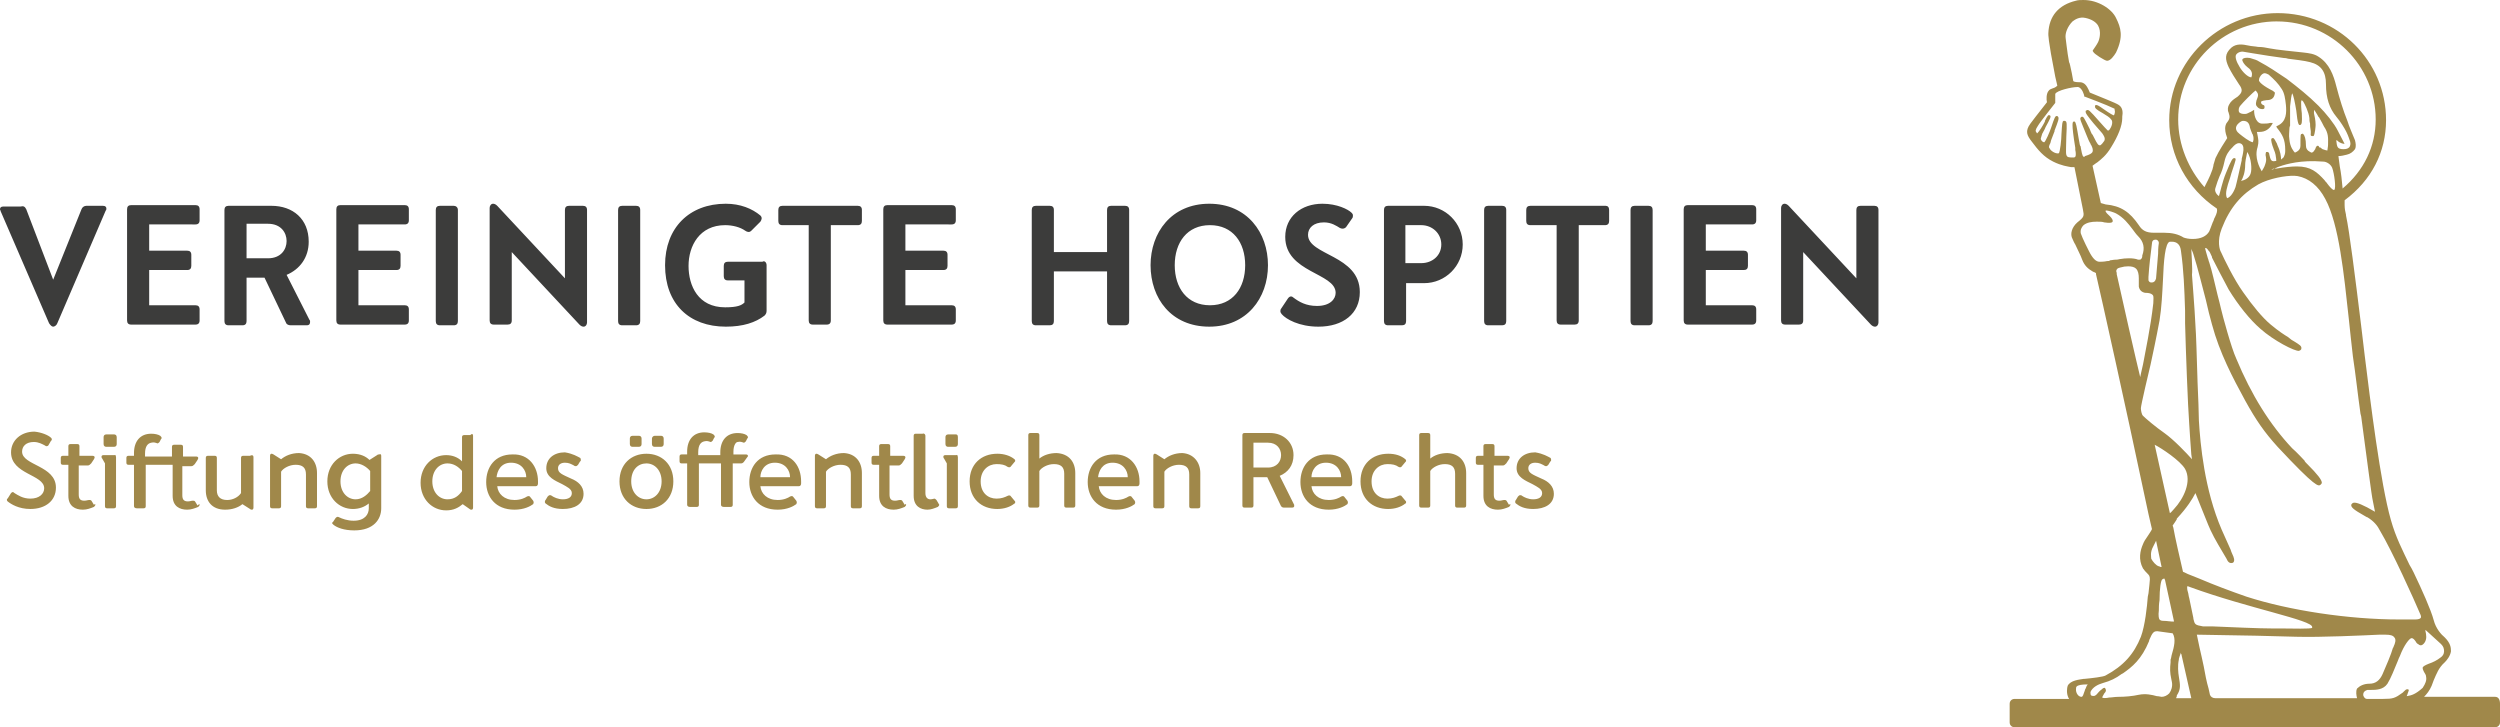 <?xml version="1.0" encoding="UTF-8" standalone="no"?>
<!-- Generator: Adobe Illustrator 23.0.4, SVG Export Plug-In . SVG Version: 6.00 Build 0)  -->
<svg xmlns:dc="http://purl.org/dc/elements/1.1/" xmlns:cc="http://creativecommons.org/ns#" xmlns:rdf="http://www.w3.org/1999/02/22-rdf-syntax-ns#" xmlns:svg="http://www.w3.org/2000/svg" xmlns="http://www.w3.org/2000/svg" xmlns:sodipodi="http://sodipodi.sourceforge.net/DTD/sodipodi-0.dtd" xmlns:inkscape="http://www.inkscape.org/namespaces/inkscape" version="1.1" id="Ebene_1" x="0px" y="0px" viewBox="0 0 362 105.301" xml:space="preserve" sodipodi:docname="Stiftung_Vereinigte_Hospitien_Logo_20190731.svg" inkscape:version="0.92.2 5c3e80d, 2017-08-06" width="362" height="105.301">
  <defs id="defs113"></defs>
  <style type="text/css" id="style2">
	.st0{fill:#A0884A;}
	.st1{fill:#3C3C3B;}
</style>
  <g id="g1027" transform="translate(-266.699,-392.199)">
    <path id="path4" d="m 568.4,392.199 c -0.4,0 -0.8,0.002 -1.1,0.102 -2.5,0.6 -3.9,2.199 -4,4.699 0,0.2 -0.1,0.701 1,6.301 l 0.299,1.299 c -0.1,0.1 -0.299,0.3 -0.699,0.4 -0.2,0.1 -0.4,0.1 -0.6,0.4 -0.3,0.4 -0.301,1.2 -0.201,1.6 -1.4,1.8 -2.2,2.8 -2.4,3.1 -0.8,1.1 -0.499,1.7 0.201,2.6 0.9,1.2 1.7,2.2 3.1,2.9 1.2,0.6 2.1,0.701 2.6,0.801 h 0.1 0.201 H 567 c 0.1,0 0.1,-3.9e-4 0.1,0.1 l 1.201,6 c 0.2,1 0.199,1.1 -0.801,1.9 -0.8,0.7 -1.099,1.7 -0.699,2.4 0.1,0.2 0.198,0.499 0.398,0.799 0.3,0.7 0.8,1.601 1,2.201 0.3,0.8 0.8,1.299 1.5,1.699 l 0.201,0.1 c 0.1,0 0.199,0.1 0.199,0.1 0.1,0 0.1,0.002 0.1,0.102 v 0.1 c 0.6,2.5 4.701,21 6.801,31 0.6,2.9 1.101,5.1 1.301,5.9 0,0.1 -0.402,0.7 -0.602,1 -0.3,0.4 -0.599,0.899 -0.699,1.199 -0.4,0.9 -0.7,2.2 0,3.5 0.2,0.3 0.4,0.499 0.6,0.699 0.3,0.3 0.4,0.4 0.4,0.9 0,0.3 -0.099,1 -0.199,2 l -0.102,0.5 c -0.1,1.4 -0.4,4.201 -1,5.801 -1,2.5 -2.5,4.2 -5.1,5.6 -0.3,0.2 -2,0.4 -3.1,0.5 h -0.1 c -0.6,0.1 -1.901,0.2 -2.301,1 -0.1,0.3 -0.2,1.099 0.1,1.699 0,0.1 0.102,0.101 0.102,0.201 h -7.9 c -0.4,0 -0.701,0.299 -0.701,0.699 v 2.701 c 0,0.4 0.301,0.699 0.701,0.699 H 628 c 0.4,0 0.699,-0.299 0.699,-0.699 v -2.701 c 0,-0.7 -0.299,-1 -0.699,-1 h -10.301 c 0.4,-0.4 0.802,-0.9 1.102,-1.6 0.1,-0.3 0.199,-0.501 0.299,-0.801 0.4,-0.9 0.7,-1.8 1.6,-2.6 0.3,-0.3 0.8,-0.9 0.9,-1.6 0,-0.6 -0.1,-1.2 -0.9,-2 -0.5,-0.4 -1.3,-1.3 -1.6,-2.5 -0.4,-1.5 -1.7,-4.4 -2.9,-6.9 -0.2,-0.4 -0.4,-0.8 -0.6,-1.1 -1,-2.1 -1.999,-4 -2.699,-6.5 -1.5,-5.2 -3.001,-17.4 -3.801,-23.9 l -0.5,-4.199 c -0.9,-7.3 -1.699,-13.7 -2.199,-16 v -0.1 c -0.1,-0.4 -0.201,-0.9 -0.201,-1.4 v -0.701 c 3.9,-2.9 6,-7 6,-11.6 0,-8.6 -6.999,-15.5 -15.699,-15.5 -8.6,0 -15.699,7 -15.699,15.5 0,5.2 2.598,9.901 6.898,12.801 0.1,0.3 10e-4,0.699 -0.299,1.299 -0.1,0.1 -0.101,0.3 -0.201,0.5 l -0.1,0.201 c -0.2,0.5 -0.4,1.099 -0.5,1.299 -0.4,0.7 -1.2,1.102 -2.4,1.102 -0.6,0 -0.999,-0.101 -1.299,-0.201 -0.8,-0.5 -1.701,-0.699 -2.801,-0.699 h -1.5 c -1.1,0 -1.699,-0.3 -2.199,-1.1 -1.3,-1.9 -2.601,-2.8 -4.801,-3 -0.4,-0.1 -0.699,-0.201 -0.699,-0.201 l -1.201,-5.4 c 0.1,-0.1 0.3,-0.199 0.4,-0.299 0.1,-0.1 0.201,-0.101 0.301,-0.201 0.5,-0.4 1.3,-0.999 2,-2.199 1,-1.6 1.6,-3.099 1.6,-4.199 v -0.201 c 0.1,-0.6 0.1,-1.299 -0.5,-1.699 -0.4,-0.3 -2.799,-1.201 -4.199,-1.801 -0.2,-0.5 -0.5,-1.2 -1,-1.4 -0.2,-0.1 -0.402,-0.1 -0.602,-0.1 -0.5,0 -0.799,-0.099 -0.799,-0.199 l -0.201,-1.1 c -0.2,-0.9 -0.298,-1.502 -0.398,-1.602 L 566.1,400 c -0.1,-0.8 -0.199,-1.401 -0.299,-2.301 -0.1,-0.7 0.3,-1.698 1,-2.398 0.4,-0.3 0.998,-0.7 1.898,-0.5 0.9,0.2 1.501,0.6 1.801,1.1 0.5,0.9 0.2,2 0,2.4 -0.2,0.4 -0.499,0.8 -0.699,1.1 -0.1,0.1 -0.1,0.199 0,0.299 0.1,0.3 1.7,1.301 2,1.301 0.5,0 0.999,-0.699 1.299,-1.199 1.1,-2.3 0.7,-3.6 0,-5 -0.6,-1.3 -2.599,-2.602 -4.699,-2.602 z m 28,3.102 c 7.9,0 14.299,6.399 14.299,14.199 0,3.9 -1.699,7.4 -4.799,10 v -0.1 c -0.1,-1.1 -0.2,-2.1 -0.4,-3.1 l -0.199,-1.5 c 0.4,0 0.799,-0.101 1.199,-0.201 0.5,-0.1 0.899,-0.399 1.199,-0.799 0.2,-0.4 0.1,-0.901 0,-1.301 -0.2,-0.5 -0.9,-2.101 -1.1,-2.801 -0.6,-1.5 -1.1,-3.1 -1.6,-5 -0.4,-1.6 -1,-3.299 -2.6,-4.299 -0.6,-0.4 -1.301,-0.5 -2.201,-0.6 -0.9,-0.1 -3.998,-0.402 -4.898,-0.602 -0.5,-0.1 -1,-0.199 -1.5,-0.199 h -0.102 c -0.5,-0.1 -0.998,-0.099 -1.398,-0.199 -0.9,-0.2 -1.8,-0.301 -2.5,0.299 -1,0.9 -0.9,1.701 -0.4,2.801 0.4,0.8 0.9,1.6 1.5,2.5 0.6,0.8 0.499,1.199 -0.201,1.799 l -0.299,0.201 c -0.3,0.2 -0.7,0.5 -0.9,0.9 -0.2,0.3 -0.3,0.799 -0.1,1.199 0.2,0.6 0.199,0.9 -0.201,1.4 -0.2,0.2 -0.299,0.6 -0.299,0.9 0,0.6 0.199,1.098 0.299,1.398 -0.3,0.5 -1.199,1.8 -1.699,2.9 -0.1,0.3 -0.201,0.7 -0.301,1 v 0.1 c -0.1,0.3 -0.099,0.501 -0.199,0.701 -0.3,0.9 -0.9,2 -1.1,2.4 -2.3,-2.6 -3.801,-6.101 -3.801,-9.801 0,-7.8 6.401,-14.199 14.301,-14.199 z m -5.113,4.377 c 0.106,-0.009 0.212,-0.004 0.312,0.021 l 1.201,0.201 c 1.1,0.2 3.8,0.599 4.6,0.699 0.1,0 0.3,-3.9e-4 0.6,0.1 0.8,0.1 2.499,0.3 3.199,0.5 1.6,0.4 2.301,1.401 2.301,3.201 0,2 0.5,3.499 1.5,4.699 0.6,0.7 1.2,1.7 1.4,2.1 l 0.1,0.201 c 0.2,0.4 0.4,0.999 0.5,1.299 0.1,0.4 3.9e-4,0.601 -0.1,0.801 -0.2,0.2 -0.4,0.301 -0.9,0.301 -0.4,0 -0.701,-0.101 -0.801,-0.301 C 605.099,413.4 605,412.8 605,412.6 V 412.5 c 0.1,0 0.201,0.099 0.301,0.199 0.1,0.1 0.698,0.401 0.898,0.301 -0.1,-0.1 -0.1,-0.2 -1,-1.9 -0.5,-1 -1.699,-2.5 -2.799,-3.6 -1.4,-1.4 -2.9,-2.6 -4.6,-3.9 -1.5,-1 -2.5,-1.7 -4,-2.5 -0.3,-0.2 -0.601,-0.3 -1.301,-0.5 -0.6,-0.1 -1,0.001 -1.1,0.201 -0.1,0.2 0.299,0.8 0.699,1.1 0.4,0.3 0.9,0.7 0.6,1.5 -0.5,0 -1.299,-0.8 -1.699,-1.5 -0.5,-0.8 -0.7,-1.501 -0.5,-1.801 0.15,-0.225 0.468,-0.394 0.787,-0.422 z m 3.312,3.123 c 0.2,0 0.4,0.099 0.6,0.199 0.8,0.7 1.4,1.3 1.9,2.1 0.4,0.6 0.5,1.401 0.6,2.301 0.1,1.1 0.101,2.4 -1.199,3 l -0.199,0.1 0.1,0.199 c 0.8,1 1.199,1.701 1.199,3.201 V 414 c 0,0.2 7.8e-4,0.5 -0.199,0.9 0,0.1 -0.2,0.2 -0.4,0.4 0,-0.4 -0.1,-1.2 -0.5,-2 0,-0.1 -0.1,-0.201 -0.1,-0.301 -0.3,-0.6 -0.4,-0.701 -0.5,-0.801 h -0.1 -0.102 l -0.1,0.102 c -0.1,0.2 0.101,0.898 0.301,1.398 0,0.1 0.199,0.4 0.299,0.9 0.1,0.5 0.102,0.8 0.102,0.9 -0.1,0 -0.402,0.1 -0.602,0 -0.3,-0.2 -0.298,-0.6 -0.398,-0.9 0,-0.2 -0.101,-0.4 -0.301,-0.4 -0.1,0 -0.199,0.002 -0.199,0.102 0,0 -0.1,0.3 0,0.6 0.1,0.5 -0.002,0.8 -0.102,1.1 -0.1,0.4 -0.4,0.8 -0.5,1 -0.3,-0.5 -1.1,-2 -0.6,-3.5 0.2,-0.8 0.1,-1.099 0,-1.699 l -0.1,-0.5 h 0.4 c 0.8,0 1.399,-0.402 1.799,-1.102 L 595.801,410 H 595.5 595.4 c -0.3,0.1 -0.701,0.1 -1.201,0.1 -1,-0.1 -1.1,-1.599 -1.1,-1.699 v -0.301 l -0.5,0.301 c -0.3,0.1 -0.499,0.299 -0.799,0.299 -0.3,0 -0.7,0.001 -0.9,-0.299 -0.1,-0.3 -7.8e-4,-0.7 0.199,-0.9 0.4,-0.5 1.801,-1.899 2.201,-2.199 0.2,0.2 0.499,0.5 0.299,1 -0.3,0.7 -0.3,1.099 -0.1,1.299 0.2,0.3 0.501,0.4 0.801,0.4 0.2,0 0.299,-0.099 0.299,-0.199 v -0.201 c 0,-0.1 -0.099,-0.199 -0.199,-0.199 -0.2,-0.1 -0.301,-0.2 -0.301,-0.4 0,-0.1 7.8e-4,-0.201 0.801,-0.301 0.6,0 1.099,-0.2 1.199,-1 v -0.1 L 596,405.5 c 0,0 -0.1,3.9e-4 -0.1,-0.1 -1.6,-0.8 -2,-1.3 -2.1,-1.5 0,-0.1 -3.9e-4,-0.3 0.1,-0.5 0.2,-0.4 0.499,-0.6 0.699,-0.6 z m -27.1,2 h 0.1 c 0.6,0.1 0.9,1.199 0.9,1.299 v 0.1 h 0.1 c 0,0 3.201,1.201 4.201,1.701 0.1,0 0.1,0.099 0.1,0.199 0.1,0.3 3.9e-4,0.601 -0.1,0.801 -0.1,0 -0.5,-0.2 -1.5,-0.9 -0.7,-0.5 -0.902,-0.6 -1.102,-0.6 h -0.1 V 407.5 c -0.2,0.3 0.2,0.6 1.1,1.1 0.5,0.3 1.001,0.6 1.201,0.9 0.3,0.3 0.099,1 -0.201,1.4 -0.1,0.2 -0.199,0.199 -0.299,0.199 -0.1,-0.1 -0.701,-0.699 -1.201,-1.299 -1.5,-1.7 -1.598,-1.802 -1.898,-1.602 -0.1,0 -0.102,0.101 -0.102,0.201 0,0.2 0.202,0.5 1.102,1.6 0.4,0.5 0.899,1 1.299,1.5 0.2,0.3 0.501,0.7 0.301,1.1 -0.5,0.7 -0.601,0.7 -0.801,0.6 -0.2,-0.1 -0.5,-0.7 -0.9,-1.5 l -0.1,-0.1 c -0.1,-0.2 -0.199,-0.399 -0.299,-0.699 -0.8,-1.6 -0.902,-1.801 -1.102,-1.801 -0.1,0 -0.099,-3.9e-4 -0.199,0.1 -0.2,0.2 7.8e-4,0.5 0.801,2.5 0.2,0.5 0.4,1.001 0.6,1.301 0,0.1 0.1,0.199 0.1,0.199 0.2,0.4 0.299,0.7 0.199,1 -0.1,0.2 -0.4,0.402 -1.1,0.602 0,0.1 -0.099,0.1 -0.199,0.1 -0.2,-0.1 -0.3,-0.801 -0.4,-1.301 0,-0.1 3.9e-4,-0.199 -0.1,-0.299 -0.1,-0.3 -0.101,-0.6 -0.201,-1 -0.3,-1.8 -0.4,-2.4 -0.6,-2.5 H 567 c -0.2,0 -0.401,0.099 0.199,3.799 v 0.201 0.1 c 0.1,0.4 0.1,0.9 0,1 0,0 -0.099,0.1 -0.199,0.1 h -0.199 c -0.5,0 -0.8,-3.9e-4 -0.9,-0.4 -0.1,-0.3 0,-1.5 0,-2.6 0.1,-2 0.099,-2.201 -0.201,-2.301 h -0.1 -0.1 c -0.2,0.1 -0.201,0.4 -0.301,1.9 0,0.7 -0.198,2.701 -0.398,2.801 -0.5,0.1 -1.201,-0.401 -1.301,-0.701 -0.2,-0.2 -0.1,-0.399 0.1,-0.799 0,-0.1 0.1,-0.3 0.1,-0.4 0.1,-0.3 0.3,-0.801 0.5,-1.301 v -0.1 c 0.5,-1.3 0.7,-1.8 0.5,-2 L 564.6,409 H 564.5 c -0.2,0 -0.301,0.199 -0.801,1.699 -0.2,0.6 -0.8,2.002 -1,2.102 -0.1,0 -0.4,-0.1 -0.5,-0.5 0,-0.1 0.101,-0.301 0.201,-0.701 0,-0.1 0.1,-0.099 0.1,-0.199 0.1,-0.2 0.3,-0.501 0.4,-0.801 0.6,-1.1 0.9,-1.599 0.6,-1.699 -0.2,-0.1 -0.299,-0.001 -0.699,0.799 v 0.102 c -0.3,0.6 -0.802,1.399 -1.102,1.699 0,0 -0.1,3.9e-4 -0.1,-0.1 -0.2,-0.2 -0.199,-0.4 0.201,-1 0.2,-0.4 2.5,-3.301 2.5,-3.301 V 407 v -0.1 -1.1 c 0.2,-0.5 2.399,-1 3.199,-1 z m 31.1,0.898 c 0.2,0.3 0.4,1.3 0.6,2.5 0.2,2.1 0.4,2.102 0.5,2.102 h 0.102 l 0.1,-0.102 c 0.2,-0.2 0.1,-1.3 0.1,-1.6 -0.1,-0.7 -0.1,-1.3 -0.1,-1.6 0,-0.2 0.1,-0.301 0.1,-0.301 l 0.199,0.201 c 0.2,0.3 0.8,1.5 0.9,2.4 0,0.2 -3.9e-4,0.499 0.1,0.799 v 0.201 c 0,0.4 0.102,0.698 0.102,0.898 V 411.5 c 0,0.1 -0.101,0.4 0.199,0.4 h 0.199 c 0.2,-0.2 0.301,-1.4 0.301,-1.6 0,-0.1 7.8e-4,-0.7 -0.199,-1.5 -0.1,-0.3 0,-0.601 0,-0.701 0.1,0.2 0.4,0.6 0.6,1 l 0.1,0.1 c 0.3,0.5 0.599,1.101 0.699,1.301 0.7,1 0.602,1.8 0.602,2.4 v 0.199 c 0,0.4 -0.102,0.7 -0.102,0.9 -0.1,0 -0.399,-0.099 -0.699,-0.199 -0.1,-0.1 -0.3,-0.201 -0.4,-0.301 l -0.1,0.1 V 413.5 c 0,-0.1 -0.099,-0.199 -0.199,-0.199 -0.2,0 -0.201,0.199 -0.301,0.299 0,0.1 -0.099,0.3 -0.199,0.4 -0.1,0.2 -0.3,0.301 -0.4,0.301 -0.2,-0.1 -0.801,-0.3 -0.801,-1 0,-1 -0.2,-1.501 -0.4,-1.701 -0.1,-0.1 -0.199,0 -0.199,0 -0.2,0 -0.199,0.101 -0.199,1.701 0,0.7 -0.601,0.9 -0.801,1 -0.2,-0.2 -0.701,-0.8 -0.801,-1.9 -0.1,-0.7 0,-1 0,-1.5 0,-0.1 0.002,-0.3 0.102,-0.5 V 409 407.6 c 0.1,-1 0.199,-1.6 0.299,-1.9 z m -7.1,4 c 0.6,0 0.9,0.3 1,1 0.1,0.3 0.201,0.601 0.301,0.801 0,0.1 0.1,0.099 0.1,0.199 0.2,0.5 0.1,0.902 0,1.102 -0.5,-0.1 -1.4,-0.801 -1.9,-1.201 -0.4,-0.3 -0.801,-0.8 -0.301,-1.4 0.2,-0.2 0.501,-0.5 0.801,-0.5 z m -0.602,3.227 c 0.102,0 0.201,0.024 0.301,0.074 0.4,0.2 0.401,0.801 0.301,1.301 0,0.1 -0.099,0.498 -0.199,0.898 v 0.201 c -0.3,1.3 -0.7,3.2 -0.9,3.9 -0.4,1.1 -0.901,1.5 -1.201,1.6 -0.1,-0.1 -0.3,-0.6 0,-1.6 0.1,-0.5 0.402,-1.2 0.602,-2 L 589.9,417 c 0.6,-1.8 0.6,-1.8 0.4,-1.9 h -0.102 c -0.2,0 -0.399,0.201 -1.199,2.201 -0.5,1.2 -0.8,2.699 -1,3.299 -0.3,-0.2 -0.7,-0.699 -0.5,-1.199 0.2,-0.7 0.4,-1.201 0.6,-1.701 0.3,-0.6 0.501,-1.2 0.701,-2.1 0.2,-1 0.7,-1.6 1,-1.9 l 0.1,-0.1 c 0.375,-0.45 0.693,-0.674 0.998,-0.674 z m 1.201,1.273 c 0.6,0.9 0.7,2.502 0.5,3.102 -0.2,0.7 -0.9,1 -1.4,1.1 0.3,-0.4 0.602,-1.301 0.602,-2.301 0,-0.4 0.099,-1 0.299,-1.9 z m 9.744,1.336 c 0.399,0.006 0.818,0.027 1.256,0.064 0.5,0 1.101,0.4 1.301,0.9 0.3,0.8 0.599,2.999 0.299,3.199 -0.2,0.1 -0.7,-0.498 -1,-0.898 -0.1,-0.2 -0.298,-0.3 -0.398,-0.5 -1.1,-1.2 -2,-2 -4,-2 h -0.102 c -0.6,0 -1.699,0.099 -2.799,0.299 H 596 l -0.1,0.1 c -0.1,0 -0.201,0.102 -0.301,0.102 0.1,-0.1 0.3,-0.201 0.4,-0.201 0.1,0 0.201,-0.1 0.301,-0.1 l 0.199,-0.1 c 0.7,-0.263 2.548,-0.909 5.344,-0.865 z m -2.902,2.117 c 0.179,0.006 0.334,0.022 0.459,0.047 1.6,0.3 3,1.401 4,3.301 2,3.7 2.7,10.901 3.4,17.301 0.2,1.9 0.4,3.8 0.6,5.5 0.4,2.6 0.7,5.499 1.1,8.299 l 0.1,0.4 c 0.8,5.9 1.501,11.501 1.701,12.301 l 0.299,1.5 c -1.7,-1 -2.7,-1.401 -3.1,-1.301 -0.1,0 -0.201,0.099 -0.301,0.199 -0.2,0.4 0.3,0.801 1.9,1.701 0.2,0.1 0.3,0.199 0.4,0.199 1,0.6 1.501,1.3 1.801,1.9 1.8,3 4.999,10.1 5.799,12 0.2,0.4 0.2,0.599 0.1,0.699 -0.1,0.1 -0.299,0.201 -0.799,0.201 h -2.301 c -7.3,0 -15.9,-1.301 -22.1,-3.301 -2.3,-0.8 -4.701,-1.7 -6.801,-2.6 l -1.5,-0.6 c -0.3,-0.1 -0.598,-0.3 -0.898,-0.4 -0.4,-1.7 -1.2,-5.2 -1.4,-6.4 l -0.1,-0.299 c 0.3,-0.4 0.4,-0.6 0.6,-0.9 v -0.1 c 1.5,-1.6 2.299,-2.901 2.699,-3.701 0.9,2.2 1.901,4.8 2.201,5.4 0.6,1.3 1.599,2.9 2.299,4.1 l 0.1,0.201 c 0.2,0.4 0.501,0.498 0.801,0.398 0.2,-0.1 0.3,-0.398 0.1,-0.898 -0.1,-0.3 -0.3,-0.6 -0.4,-1 -0.3,-0.6 -0.599,-1.4 -1.299,-2.9 -2.5,-5.8 -3.101,-12.401 -3.301,-15.801 0,-1 -0.099,-3.399 -0.199,-5.699 v -0.1 c -0.1,-3.2 -0.201,-6.8 -0.301,-8 -0.1,-2.3 -0.5,-7.201 -0.5,-7.301 0.1,-0.8 -0.1,-3.501 -0.1,-3.801 0,0.1 0.099,0.3 0.199,0.5 L 584.301,429 c 0.7,2.2 1.199,4.4 1.799,6.6 0.3,1.4 0.6,2.5 0.9,3.6 1.1,4.1 3.001,7.7 4.801,11 1.6,2.9 2.799,4.601 4.699,6.701 5.6,6 5.899,5.7 6.199,5.5 0.1,-0.1 0.201,-0.201 0.201,-0.301 0,-0.4 -0.6,-1.199 -2.1,-2.699 l -0.102,-0.1 c -0.1,-0.1 -0.299,-0.3 -0.299,-0.4 0,0 -1.201,-1.301 -1.801,-1.801 -3.2,-3.4 -5.9,-7.7 -8.1,-13 -0.7,-1.5 -1.999,-6.299 -2.199,-7.199 -0.1,-0.5 -0.3,-1.2 -0.5,-2 -0.4,-1.6 -0.801,-3.501 -1.201,-4.701 -0.1,-0.2 -0.099,-0.4 -0.199,-0.6 -0.1,-0.4 -0.4,-1.3 -0.4,-1.5 0.2,0 0.3,0.1 0.5,0.4 l 0.1,0.1 c 0.1,0.1 0.2,0.401 0.4,0.801 V 429.5 c 0.6,1.2 1.6,3.1 2.4,4.6 1.4,2.3 3.1,4.401 4.6,5.701 1.9,1.7 5,3.299 5.6,3.199 l 0.201,-0.1 0.1,-0.1 c 0.2,-0.5 -0.3,-0.702 -0.9,-1.102 -0.2,-0.1 -0.3,-0.199 -0.5,-0.299 L 598,441 c -0.5,-0.3 -1.3,-0.801 -2.5,-1.801 -1.2,-1 -2.6,-2.699 -4,-4.699 -1.3,-1.8 -2.799,-4.901 -3.199,-5.801 -0.2,-0.3 -0.6,-1.598 0.1,-3.398 1.2,-3.1 2.899,-5 5.299,-6.4 1.575,-0.875 3.993,-1.292 5.242,-1.248 z m -27.121,5.039 c 0.342,0.052 0.979,0.258 1.279,0.408 1.1,0.6 1.8,1.501 2.4,2.301 0.3,0.4 0.501,0.7 0.801,1 0.8,0.8 1,1.699 0.6,2.799 v 0.102 c 0,0.2 -0.101,0.4 -0.301,0.5 h -0.299 c -0.7,-0.3 -2,-0.202 -2.5,-0.102 -0.2,0 -0.401,0.102 -0.701,0.102 H 573 c -0.3,0 -0.601,0.1 -0.801,0.1 0,0.1 -0.198,0.1 -0.398,0.1 -0.4,0.1 -0.902,0.1 -1.102,0.1 -0.5,0 -1,-0.5 -1.5,-1.5 l -0.5,-1 C 568.399,427 568.1,426.3 568,426 c -0.1,-0.5 0.1,-0.899 0.4,-1.199 0.5,-0.4 1.199,-0.5 1.799,-0.5 h 0.102 0.199 c 0.3,0 0.6,-3.9e-4 0.9,0.1 0.7,0.1 1.099,0.1 1.199,-0.1 0.1,-0.2 -0.1,-0.501 -0.4,-0.801 -0.2,-0.2 -0.7,-0.601 -0.6,-0.801 0.025,-0.025 0.107,-0.025 0.221,-0.008 z m 6.98,4.209 c 0.1,0 0.298,-7.8e-4 0.398,0.199 0.1,0.1 0.102,0.201 0.102,0.301 -0.1,0.6 -0.102,1.3 -0.102,1.4 v 0.1 c -0.1,1.1 -0.199,2.4 -0.299,3.6 0,0 -0.1,0.6 -0.6,0.6 h -0.102 c -0.2,0 -0.298,-0.099 -0.398,-0.299 v -0.5 c 0.1,-1.6 0.3,-3.201 0.5,-4.801 0,-0.4 0.2,-0.6 0.5,-0.6 z m 2.1,0.299 h 0.299 c 0.7,0 1.201,0.401 1.301,1.301 0.4,2.8 0.5,5.499 0.6,8.699 V 437.801 439 c 0.1,3.9 0.4,12 0.6,14.6 0.1,1.5 0.201,3.2 0.301,4.4 l 0.1,0.699 c -0.8,-0.9 -2.6,-2.799 -4,-3.799 -1.3,-0.9 -2.7,-2.1 -3.1,-2.5 -0.2,-0.2 -0.301,-0.8 -0.301,-1.1 0,-0.4 1.2,-5.501 1.4,-6.301 0.3,-1.4 0.801,-3.7 1.301,-6.4 0.3,-1.8 0.4,-4 0.5,-5.9 0.1,-2.6 0.3,-5.4 1,-5.5 z m -6.039,3.562 c 0.52,0 0.914,0.113 1.139,0.338 0.3,0.3 0.4,0.8 0.4,1.4 v 1.199 c 0.1,0.5 0.4,0.8 0.9,0.9 0.6,0 0.9,0.101 1.1,0.301 0.2,0.2 0.1,0.599 0.1,1.199 -0.4,3.6 -1.2,7.2 -1.4,8.4 L 577,445 c -0.2,0.8 -0.3,1.401 -0.4,1.801 -0.5,-2 -2.7,-11.7 -3.4,-14.9 v -0.201 c -0.1,-0.2 -0.098,-0.4 0.102,-0.6 0.1,-0.1 0.5,-0.199 1,-0.299 0.2,-0.025 0.387,-0.039 0.561,-0.039 z m -303.162,23.938 c -2,0 -3.398,1.3 -3.398,3 0,3.2 4.799,3.201 4.799,5.201 0,0.8 -0.7,1.5 -2,1.5 -1.1,0 -1.799,-0.501 -2.299,-0.801 -0.2,-0.2 -0.3,-0.2 -0.5,0 l -0.5,0.801 c -0.1,0 -0.102,0.099 -0.102,0.199 0,0 0.002,0.101 0.102,0.201 0.5,0.4 1.599,1.1 3.299,1.1 2.2,0 3.701,-1.2 3.701,-3.1 0,-3.2 -4.9,-3.201 -4.9,-5.201 0,-0.8 0.599,-1.4 1.699,-1.4 0.7,0 1.2,0.3 1.6,0.5 0.2,0.2 0.4,0.1 0.5,0 L 274.1,456 c 0.1,0 0.1,-0.099 0.1,-0.199 0,0 3.9e-4,-0.101 -0.1,-0.201 -0.4,-0.4 -1.4,-0.8 -2.4,-0.9 z m 97,0.102 c -1.6,0 -2.5,1.099 -2.5,2.799 V 458 h -0.799 c -0.2,0 -0.301,0.101 -0.301,0.301 V 459 c 0,0.2 0.101,0.301 0.301,0.301 h 0.799 v 6 c 0,0.2 0.2,0.299 0.4,0.299 h 1 c 0.2,0 0.301,-0.099 0.301,-0.299 v -6 h 3.199 v 6 c 0,0.2 0.2,0.299 0.4,0.299 h 1 c 0.2,0 0.301,-0.099 0.301,-0.299 v -6 H 374 c 0.2,0 0.3,-0.101 0.4,-0.201 l 0.5,-0.699 c 0.1,-0.1 0.1,-0.101 0.1,-0.201 0,-0.1 -0.101,-0.199 -0.301,-0.199 h -1.799 v -0.4 c 0,-1 0.4,-1.4 0.6,-1.4 0.4,-0.1 0.6,0.002 0.9,0.102 0.1,0 0.199,-0.101 0.299,-0.201 l 0.201,-0.4 c 0.1,-0.1 0.1,-0.099 0.1,-0.199 0,-0.1 -0.099,-0.201 -0.199,-0.301 -0.3,-0.2 -0.801,-0.299 -1.301,-0.299 -1.6,0 -2.5,1.099 -2.5,2.799 v 0.4 h -3.199 v -0.4 c 0,-1.1 0.398,-1.5 0.898,-1.6 0.4,-0.1 0.6,-3.9e-4 0.9,0.1 0.1,0 0.201,-0.099 0.301,-0.199 l 0.199,-0.4 c 0.1,-0.1 0.1,-0.099 0.1,-0.199 0,-0.1 -0.099,-0.201 -0.199,-0.301 -0.3,-0.2 -0.801,-0.299 -1.301,-0.299 z m 47.201,0.1 c -0.2,0 -0.301,0.099 -0.301,0.299 v 10.201 c 0,0.2 0.101,0.299 0.301,0.299 h 1 c 0.2,0 0.299,-0.099 0.299,-0.299 v -5 c 0.3,-0.5 1.202,-1 2.102,-1 1,0 1.5,0.4 1.5,1.4 v 4.6 c 0,0.2 0.099,0.299 0.299,0.299 h 1 c 0.2,0 0.301,-0.099 0.301,-0.299 v -4.701 c 0,-1.6 -0.901,-2.798 -2.701,-2.898 -1,0 -1.9,0.299 -2.5,0.799 v -3.4 c 0,-0.2 -0.099,-0.299 -0.299,-0.299 z m 31,0 c -0.2,0 -0.301,0.099 -0.301,0.299 v 10.201 c 0,0.2 0.101,0.299 0.301,0.299 h 1 c 0.2,0 0.299,-0.099 0.299,-0.299 v -4.1 h 2 l 2,4.199 c 0.1,0.1 0.2,0.199 0.4,0.199 h 1.201 c 0.2,0 0.299,-0.099 0.299,-0.199 v -0.199 L 452,461.1 c 1.2,-0.5 2,-1.5 2,-3 0,-1.9 -1.5,-3.199 -3.4,-3.199 z m 25.6,0 c -0.2,0 -0.301,0.099 -0.301,0.299 v 10.201 c 0,0.2 0.101,0.299 0.301,0.299 h 1 c 0.2,0 0.301,-0.099 0.301,-0.299 v -5 c 0.3,-0.5 1.2,-1 2.1,-1 1,0 1.5,0.4 1.5,1.4 v 4.6 c 0,0.2 0.099,0.299 0.299,0.299 h 1 c 0.2,0 0.301,-0.099 0.301,-0.299 v -4.701 c 0,-1.6 -0.899,-2.798 -2.699,-2.898 -1,0 -1.9,0.299 -2.5,0.799 v -3.4 c 0,-0.2 -0.101,-0.299 -0.301,-0.299 z m -72.053,0.076 c -0.047,-0.008 -0.097,-0.002 -0.146,0.023 h -1 c -0.2,0 -0.301,0.101 -0.301,0.301 V 464 c 0,1.5 1,2 2,2 0.5,0 1,-0.2 1.5,-0.4 0.1,-0.1 0.199,-0.199 0.199,-0.299 0,-0.1 -0.1,-0.101 -0.1,-0.201 l -0.299,-0.5 c -0.1,-0.1 -0.201,-0.199 -0.301,-0.199 -0.1,0 -0.3,0.1 -0.6,0.1 -0.4,0 -0.701,-0.3 -0.701,-0.9 v -8.299 c 0,-0.15 -0.111,-0.301 -0.252,-0.324 z M 288.6,455 c -1.6,0 -2.5,1.101 -2.5,2.801 v 0.398 h -0.799 C 285.101,458.199 285,458.3 285,458.5 v 0.699 c 0,0.2 0.101,0.301 0.301,0.301 h 0.799 v 6 c 0,0.2 0.2,0.301 0.4,0.301 h 1 c 0.2,0 0.301,-0.101 0.301,-0.301 v -6 h 3.898 v 4.5 c 0,1.5 1.002,2 2.102,2 0.6,0 1.1,-0.2 1.6,-0.4 0.1,-0.1 0.199,-0.199 0.199,-0.299 0,-0.1 0.001,-0.2 -0.299,0.1 l -0.301,-0.5 c -0.1,-0.2 -0.2,-0.201 -0.4,-0.201 -0.2,0 -0.399,0.102 -0.699,0.102 -0.6,0 -0.801,-0.3 -0.801,-0.9 v -4.201 h 1.301 c 0.2,0 0.3,-0.099 0.5,-0.299 l 0.4,-0.6 c 0.1,-0.2 0.1,-0.201 0.1,-0.301 0,-0.1 -0.101,-0.199 -0.301,-0.199 h -1.9 v -1.4 c 0,-0.2 -0.099,-0.301 -0.299,-0.301 h -1 c -0.2,0 -0.301,0.101 -0.301,0.301 v 1.4 h -3.9 v -0.4 c 0,-1.1 0.4,-1.5 0.9,-1.6 0.4,-0.1 0.6,-3.9e-4 0.9,0.1 0.1,0 0.201,-0.101 0.301,-0.201 L 290,455.801 c 0.1,-0.1 0.1,-0.101 0.1,-0.201 0,-0.1 -0.099,-0.199 -0.199,-0.299 -0.3,-0.2 -0.801,-0.301 -1.301,-0.301 z m 46.486,0.051 c -0.027,-0.008 -0.059,-0.005 -0.098,0.01 -0.052,0.02 -0.113,0.064 -0.188,0.139 h -0.9 c -0.2,0 -0.301,0.101 -0.301,0.301 v 3.5 c -0.6,-0.6 -1.399,-0.9 -2.299,-0.9 -2,0 -3.701,1.6 -3.701,4 0,2.4 1.701,4 3.701,4 1.1,0 1.798,-0.4 2.398,-0.9 l 1,0.701 c 0.1,0.1 0.201,0.1 0.301,0.1 0.1,0 0.199,-0.101 0.199,-0.301 v -10.398 c 0,-0.113 -0.032,-0.226 -0.113,-0.25 z m -52.986,0.049 c -0.3,0 -0.4,0.2 -0.4,0.4 v 1 c 0,0.3 0.2,0.4 0.4,0.4 h 1.1 c 0.3,0 0.4,-0.2 0.4,-0.4 v -1 c 0,-0.3 -0.2,-0.4 -0.4,-0.4 z m 121.9,0 c -0.3,0 -0.4,0.2 -0.4,0.4 v 1 c 0,0.3 0.2,0.4 0.4,0.4 h 1 c 0.3,0 0.4,-0.2 0.4,-0.4 v -1 c 0,-0.3 -0.101,-0.4 -0.301,-0.4 z m -45.699,0.201 c -0.3,0 -0.4,0.198 -0.4,0.398 V 456.5 c 0,0.3 0.2,0.4 0.4,0.4 h 0.898 c 0.3,0 0.4,-0.2 0.4,-0.4 v -0.801 c 0,-0.3 -0.2,-0.398 -0.4,-0.398 z m 3.199,0 c -0.2,0 -0.4,0.198 -0.4,0.398 V 456.5 c 0,0.3 0.2,0.4 0.4,0.4 h 0.9 c 0.3,0 0.4,-0.2 0.4,-0.4 v -0.801 c 0,-0.3 -0.2,-0.398 -0.4,-0.398 z m 86.699,1 h 2.102 c 1.3,0 1.898,0.899 1.898,1.799 0,0.9 -0.598,1.801 -1.898,1.801 h -2.102 z M 276.9,456.5 c -0.2,0 -0.301,0.101 -0.301,0.301 v 1.398 h -0.799 c -0.2,0 -0.301,0.101 -0.301,0.301 v 0.699 c 0,0.2 0.101,0.301 0.301,0.301 h 0.799 v 4.5 c 0,1.5 1,2 2.1,2 0.6,0 1.102,-0.2 1.602,-0.4 0.1,-0.1 0.199,-0.199 0.199,-0.299 0,-0.1 7.8e-4,-0.2 -0.199,0 l -0.301,-0.5 c -0.1,-0.2 -0.2,-0.201 -0.4,-0.201 -0.2,0 -0.399,0.1 -0.699,0.1 -0.6,0 -0.801,-0.298 -0.801,-0.898 v -4.201 h 1.301 c 0.2,0 0.3,-0.099 0.5,-0.299 l 0.4,-0.602 c 0.1,-0.2 0.1,-0.199 0.1,-0.299 0,-0.1 -0.101,-0.201 -0.301,-0.201 h -1.9 v -1.398 c 0,-0.2 -0.099,-0.301 -0.299,-0.301 z m 117.4,0 c -0.2,0 -0.301,0.101 -0.301,0.301 v 1.398 h -0.801 c -0.2,0 -0.299,0.101 -0.299,0.301 v 0.699 c 0,0.2 0.099,0.301 0.299,0.301 H 394 v 4.5 c 0,1.5 1,2 2.1,2 0.6,0 1.1,-0.2 1.6,-0.4 0.1,-0.1 0.201,-0.199 0.201,-0.299 0,-0.1 -0.001,-0.2 -0.201,0 l -0.299,-0.5 c -0.1,-0.2 -0.2,-0.201 -0.4,-0.201 -0.2,0 -0.399,0.1 -0.699,0.1 -0.6,0 -0.801,-0.298 -0.801,-0.898 v -4.201 h 1.301 c 0.2,0 0.3,-0.099 0.5,-0.299 l 0.398,-0.602 c 0.1,-0.2 0.102,-0.199 0.102,-0.299 0,-0.1 -0.101,-0.201 -0.301,-0.201 h -1.9 v -1.398 c 0,-0.2 -0.099,-0.301 -0.299,-0.301 z m 87.5,0 c -0.2,0 -0.301,0.101 -0.301,0.301 v 1.398 h -0.801 c -0.2,0 -0.299,0.101 -0.299,0.301 v 0.699 c 0,0.2 0.099,0.301 0.299,0.301 H 481.5 v 4.5 c 0,1.5 1,2 2.1,2 0.6,0 1.1,-0.2 1.6,-0.4 0.1,-0.1 0.201,-0.199 0.201,-0.299 0,-0.1 -0.001,-0.2 -0.201,0 l -0.299,-0.5 c -0.1,-0.2 -0.2,-0.201 -0.4,-0.201 -0.2,0 -0.399,0.1 -0.699,0.1 -0.6,0 -0.801,-0.298 -0.801,-0.898 v -4.201 h 1.301 c 0.2,0 0.3,-0.099 0.5,-0.299 l 0.398,-0.602 c 0.1,-0.2 0.102,-0.199 0.102,-0.299 0,-0.1 -0.101,-0.201 -0.301,-0.201 h -1.9 v -1.398 c 0,-0.2 -0.099,-0.301 -0.299,-0.301 z m 96.898,0.1 c 1,0.5 3.7,2.3 4.4,3.5 1,1.8 -0.2,4.301 -1.6,5.801 -0.3,0.3 -0.4,0.5 -0.6,0.6 z M 348.5,457.699 c -1.6,0 -2.699,0.901 -2.699,2.301 0,1.3 1.299,1.801 2.299,2.301 0.7,0.4 1.4,0.699 1.4,1.299 0,0.6 -0.501,0.9 -1.301,0.9 -0.7,0 -1.3,-0.3 -1.6,-0.5 -0.1,-0.1 -0.199,-0.1 -0.299,-0.1 -0.1,0 -0.201,0.099 -0.301,0.199 l -0.301,0.5 c -0.1,0.1 -0.1,0.201 -0.1,0.301 0,0 -3.9e-4,0.099 0.1,0.199 0.5,0.4 1.2,0.801 2.5,0.801 1.7,0 3,-0.701 3,-2.201 0,-1.1 -0.799,-1.799 -1.799,-2.199 -1.3,-0.6 -1.9,-0.8 -1.9,-1.5 0,-0.5 0.4,-0.801 1,-0.801 0.6,0 0.901,0.2 1.301,0.4 0.1,0.1 0.199,0.1 0.299,0.1 0.1,0 0.201,-0.099 0.301,-0.199 l 0.299,-0.5 c 0.1,0 0.102,-0.099 0.102,-0.199 0,-0.1 -0.002,-0.201 -0.102,-0.301 -0.4,-0.2 -0.999,-0.601 -2.199,-0.801 z m 140.5,0 c -1.6,0 -2.699,0.901 -2.699,2.301 0,1.3 1.299,1.801 2.299,2.301 0.7,0.4 1.4,0.699 1.4,1.299 0,0.6 -0.501,0.9 -1.301,0.9 -0.7,0 -1.3,-0.3 -1.6,-0.5 -0.1,-0.1 -0.199,-0.1 -0.299,-0.1 -0.1,0 -0.201,0.099 -0.301,0.199 l -0.301,0.5 c -0.1,0.1 -0.1,0.201 -0.1,0.301 0,0 -3.9e-4,0.099 0.1,0.199 0.5,0.4 1.2,0.801 2.5,0.801 1.7,0 3,-0.701 3,-2.201 0,-1.1 -0.799,-1.799 -1.799,-2.199 -1.3,-0.6 -1.9,-0.8 -1.9,-1.5 0,-0.5 0.4,-0.801 1,-0.801 0.6,0 0.901,0.2 1.301,0.4 0.1,0.1 0.199,0.1 0.299,0.1 0.1,0 0.201,-0.099 0.301,-0.199 l 0.299,-0.5 c 0.1,0 0.102,-0.099 0.102,-0.199 0,-0.1 -0.002,-0.201 -0.102,-0.301 -0.4,-0.2 -0.999,-0.601 -2.199,-0.801 z m -179,0.102 c -1.1,0 -2,0.398 -2.6,0.898 L 306.301,458 c -0.2,-0.1 -0.201,-0.1 -0.301,-0.1 -0.1,0 -0.199,0.099 -0.199,0.299 V 465.5 c 0,0.2 0.099,0.301 0.299,0.301 h 1 c 0.2,0 0.301,-0.101 0.301,-0.301 v -5 c 0.3,-0.5 1.2,-1 2.1,-1 1,0 1.5,0.4 1.5,1.4 V 465.5 c 0,0.2 0.101,0.301 0.301,0.301 h 1 c 0.2,0 0.299,-0.101 0.299,-0.301 v -4.801 c 0,-1.6 -0.9,-2.798 -2.6,-2.898 z m 78.9,0 c -1.1,0 -2,0.398 -2.6,0.898 L 385.199,458 c -0.2,-0.1 -0.199,-0.1 -0.299,-0.1 -0.1,0 -0.201,0.099 -0.201,0.299 V 465.5 c 0,0.2 0.101,0.301 0.301,0.301 h 1 c 0.2,0 0.301,-0.101 0.301,-0.301 v -5 c 0.3,-0.5 1.2,-1 2.1,-1 1,0 1.5,0.4 1.5,1.4 V 465.5 c 0,0.2 0.099,0.301 0.299,0.301 h 1 c 0.2,0 0.301,-0.101 0.301,-0.301 v -4.801 c 0,-1.6 -0.9,-2.798 -2.6,-2.898 z m 49,0 c -1.1,0 -2,0.398 -2.6,0.898 L 434.199,458 c -0.2,-0.1 -0.199,-0.1 -0.299,-0.1 -0.1,0 -0.201,0.099 -0.201,0.299 V 465.5 c 0,0.2 0.101,0.301 0.301,0.301 h 1 c 0.2,0 0.301,-0.101 0.301,-0.301 v -5 c 0.3,-0.5 1.2,-1 2.1,-1 1,0 1.5,0.4 1.5,1.4 V 465.5 c 0,0.2 0.099,0.301 0.299,0.301 h 1 c 0.2,0 0.301,-0.101 0.301,-0.301 v -4.801 c 0,-1.6 -1,-2.798 -2.6,-2.898 z m -120.1,0.1 c -2,0 -3.701,1.6 -3.701,4 0,2.4 1.701,4 3.701,4 0.9,0 1.699,-0.301 2.299,-0.801 v 0.701 c 0,0.9 -0.599,1.799 -2.199,1.799 -0.9,0 -1.7,-0.3 -2.1,-0.5 -0.2,-0.1 -0.3,-0.1 -0.5,0.1 l -0.4,0.602 c -0.1,0 -0.1,0.099 -0.1,0.199 L 315,468.199 c 0.5,0.4 1.5,0.801 3,0.801 2.8,0 3.9,-1.599 3.9,-3.199 v -7.602 c 0,-0.2 -0.101,-0.299 -0.301,-0.199 -0.1,0 -0.199,-3.9e-4 -0.299,0.1 l -1.102,0.701 c -0.5,-0.5 -1.298,-0.9 -2.398,-0.9 z m 42.5,0 c -2.2,0 -3.9,1.5 -3.9,4 0,2.5 1.7,4 3.9,4 2.2,0 3.898,-1.5 3.898,-4 0,-2.5 -1.698,-4 -3.898,-4 z m 50.799,0 c -2.3,0 -4,1.5 -4,4 0,2.5 1.7,4 4,4 1,0 1.9,-0.301 2.5,-0.801 0.1,0 0.1,-0.099 0.1,-0.199 0,-0.1 3.9e-4,-0.101 -0.1,-0.201 l -0.5,-0.6 c -0.1,-0.2 -0.3,-0.2 -0.5,-0.1 -0.4,0.2 -0.9,0.4 -1.6,0.4 -1.2,0 -2.301,-0.8 -2.301,-2.5 0,-1.6 1.101,-2.5 2.301,-2.5 0.7,0 1.2,0.1 1.6,0.4 0.2,0.1 0.4,0.098 0.5,-0.102 l 0.5,-0.6 c 0.1,-0.1 0.1,-0.099 0.1,-0.199 0,0 3.9e-4,-0.101 -0.1,-0.201 -0.6,-0.5 -1.5,-0.799 -2.5,-0.799 z m 56.6,0 c -2.3,0 -4,1.5 -4,4 0,2.5 1.7,4 4,4 1,0 1.9,-0.301 2.5,-0.801 0.1,0 0.102,-0.099 0.102,-0.199 0,-0.1 -0.002,-0.101 -0.102,-0.201 l -0.5,-0.6 c -0.1,-0.2 -0.3,-0.2 -0.5,-0.1 -0.4,0.2 -0.9,0.4 -1.6,0.4 -1.2,0 -2.299,-0.8 -2.299,-2.5 0,-1.6 1.099,-2.5 2.299,-2.5 0.7,0 1.2,0.1 1.6,0.4 0.2,0.1 0.4,0.098 0.5,-0.102 l 0.5,-0.6 c 0.1,-0.1 0.102,-0.099 0.102,-0.199 0,0 -0.002,-0.101 -0.102,-0.201 -0.6,-0.5 -1.4,-0.799 -2.5,-0.799 z M 340.9,458 c -2.6,0 -3.801,1.9 -3.801,4 0,2.1 1.3,4 4.1,4 1.4,0 2.301,-0.501 2.701,-0.801 0.1,-0.2 0.1,-0.3 0,-0.5 l -0.4,-0.5 c -0.1,-0.2 -0.3,-0.2 -0.5,-0.1 -0.3,0.2 -0.901,0.5 -1.801,0.5 -1.5,0 -2.4,-0.9 -2.5,-2 h 5.602 c 0.2,0 0.299,-0.2 0.299,-0.4 v -0.299 c 0,-2.1 -1.299,-4 -3.699,-3.9 z M 379,458 c -2.6,0 -3.801,1.9 -3.801,4 0,2.1 1.302,4 4.102,4 1.4,0 2.299,-0.501 2.699,-0.801 0.1,-0.2 0.1,-0.3 0,-0.5 l -0.4,-0.5 c -0.1,-0.2 -0.3,-0.2 -0.5,-0.1 -0.3,0.2 -0.899,0.5 -1.799,0.5 -1.5,0 -2.4,-0.9 -2.5,-2 h 5.6 c 0.2,0 0.299,-0.2 0.299,-0.4 V 461.9 C 382.699,459.8 381.5,457.9 379,458 Z m 49,0 c -2.6,0 -3.801,1.9 -3.801,4 0,2.1 1.302,4 4.102,4 1.4,0 2.299,-0.501 2.699,-0.801 0.1,-0.2 0.1,-0.3 0,-0.5 l -0.4,-0.5 c -0.1,-0.2 -0.3,-0.2 -0.5,-0.1 -0.3,0.2 -0.899,0.5 -1.799,0.5 -1.5,0 -2.4,-0.9 -2.5,-2 h 5.6 c 0.2,0 0.299,-0.2 0.299,-0.4 V 461.9 C 431.699,459.8 430.4,457.9 428,458 Z m 30.801,0 c -2.6,0 -3.801,1.9 -3.801,4 0,2.1 1.3,4 4.1,4 1.4,0 2.301,-0.501 2.701,-0.801 0.1,-0.2 0.1,-0.3 0,-0.5 l -0.4,-0.5 c -0.1,-0.2 -0.3,-0.2 -0.5,-0.1 -0.3,0.2 -0.901,0.5 -1.801,0.5 -1.5,0 -2.4,-0.9 -2.5,-2 h 5.6 c 0.2,0 0.301,-0.2 0.301,-0.4 v -0.299 c 0,-2.1 -1.199,-4 -3.699,-3.9 z m -175.428,0.076 c -0.023,-0.008 -0.047,-0.002 -0.072,0.023 h -1.602 c -0.2,0 -0.299,0.101 -0.299,0.201 0,0.1 -3.9e-4,0.199 0.1,0.299 l 0.4,0.701 V 465.5 c 0,0.2 0.099,0.301 0.299,0.301 h 1 c 0.2,0 0.301,-0.101 0.301,-0.301 v -7.1 c 0,-0.15 -0.057,-0.301 -0.127,-0.324 z m 121.9,0 c -0.023,-0.008 -0.049,-0.002 -0.074,0.023 h -1.6 c -0.2,0 -0.299,0.101 -0.299,0.201 0,0.1 -3.9e-4,0.199 0.1,0.299 l 0.4,0.701 V 465.5 c 0,0.2 0.099,0.301 0.299,0.301 h 1 c 0.2,0 0.301,-0.101 0.301,-0.301 v -7.1 c 0,-0.15 -0.057,-0.301 -0.127,-0.324 z m -102.127,0.043 c -0.066,0.006 -0.146,0.03 -0.246,0.08 h -1 c -0.2,0 -0.301,0.101 -0.301,0.301 v 5.1 c -0.4,0.6 -1.2,1 -2,1 -1,0 -1.5,-0.5 -1.5,-1.4 V 458.5 c 0,-0.2 -0.099,-0.301 -0.299,-0.301 h -1 c -0.2,0 -0.301,0.101 -0.301,0.301 v 4.699 c 0,1.6 0.901,2.801 2.801,2.801 1,0 1.9,-0.301 2.5,-0.801 l 1.1,0.701 c 0.1,0.1 0.199,0.1 0.299,0.1 0.1,0 0.201,-0.101 0.201,-0.301 v -7.299 c 0,-0.15 -0.057,-0.3 -0.254,-0.281 z m 37.553,1.08 c 1.5,0 2.201,1.102 2.201,2.102 h -4.301 c 0.1,-0.9 0.6,-2.102 2.1,-2.102 z m 38.201,0 c 1.5,0 2.199,1.102 2.199,2.102 h -4.299 c 0,-0.9 0.6,-2.102 2.1,-2.102 z m 48.9,0 c 1.5,0 2.199,1.102 2.199,2.102 h -4.301 c 0.1,-0.9 0.602,-2.102 2.102,-2.102 z m 30.898,0 c 1.5,0 2.201,1.102 2.201,2.102 h -4.301 c 0,-0.9 0.6,-2.102 2.1,-2.102 z m -140.5,0.102 c 0.8,0 1.602,0.5 2.102,1.1 v 2.9 c -0.5,0.6 -1.202,1.199 -2.102,1.199 -1.2,0 -2.199,-1 -2.199,-2.6 0,-1.6 0.999,-2.6 2.199,-2.6 z m 13.301,0 c 0.9,0 1.6,0.5 2.1,1.1 v 2.9 c -0.5,0.7 -1.1,1.199 -2.1,1.199 -1.2,0 -2.199,-1 -2.199,-2.6 0,-1.6 0.999,-2.6 2.199,-2.6 z m 28.801,0 c 1.2,0 2.199,1 2.199,2.6 0,1.6 -0.999,2.6 -2.199,2.6 -1.2,0 -2.201,-1 -2.201,-2.6 0,-1.7 1.001,-2.6 2.201,-2.6 z M 578.9,470.5 l 0.799,3.801 h -0.1 c -0.1,0 -0.199,-0.102 -0.299,-0.102 -0.4,-0.1 -0.902,-0.7 -1.102,-1.1 0,-0.3 -0.199,-0.899 0.301,-1.799 z m 1.158,5.461 c 0.047,-0.005 0.066,0.088 0.141,0.238 0.1,0.5 1.101,5 1.301,6 h -0.301 c -0.3,0 -0.699,-0.1 -1.199,-0.1 -0.4,0 -0.5,-0.099 -0.6,-0.199 -0.1,-0.1 -0.2,-0.601 -0.1,-1.301 V 480.5 c 0,-0.3 -3.9e-4,-0.8 0.1,-1.4 0,-1.7 0.2,-2.9 0.4,-3 C 579.901,476 580,476 580,476 c 0.025,-0.025 0.043,-0.037 0.059,-0.039 z m 3.342,1.139 H 583.5 c 0,0 0.101,-3.9e-4 0.301,0.1 8.5,3.1 17.799,4.801 17.699,5.801 v 0.1 c -0.1,0.2 -3.001,0.1 -4.301,0.1 h -1.398 c -2,0 -6.301,-0.199 -8.701,-0.299 h -1.4 c -1.2,-0.2 -1.198,-0.3 -1.398,-1.1 v -0.102 l -0.602,-2.898 c -0.1,-0.3 -0.099,-0.6 -0.199,-0.9 -0.1,-0.3 -0.1,-0.5 -0.1,-0.6 z m 34.5,6.301 c 0.2,0.2 0.799,0.7 2.199,2 l 0.1,0.1 c 0.3,0.3 0.4,0.6 0.4,1 0,0.4 -0.2,0.7 -0.5,0.9 -0.5,0.4 -1.099,0.7 -1.699,0.9 -0.5,0.2 -0.9,0.4 -0.9,0.6 0,0.2 0.099,0.4 0.199,0.6 0.1,0.2 0.301,0.399 0.301,0.699 0.1,0.5 -0.1,1.002 -0.5,1.602 -1,0.9 -1.601,1.099 -2.301,1.199 0,-0.1 0.102,-0.201 0.102,-0.301 0.1,-0.3 0.199,-0.5 0.199,-0.6 0,0 -0.099,-0.1 -0.199,-0.1 -0.2,0 -0.3,0.101 -0.5,0.301 L 614.6,492.5 c -1.1,0.8 -1.399,0.9 -2.799,0.9 h -2.4 c -0.2,0 -0.4,-0.2 -0.5,-0.5 0,-0.1 -0.1,-0.601 0.6,-0.801 h 0.5 c 0.7,0 1.8,-3.9e-4 2.4,-0.9 0.5,-0.8 1,-2.099 1.5,-3.299 0.1,-0.3 0.199,-0.501 0.299,-0.701 0.6,-1.6 1.401,-2.6 1.701,-2.6 0.2,0 0.4,0.2 0.6,0.5 0.1,0.2 0.2,0.3 0.4,0.4 0.1,0.1 0.3,0.2 0.5,0.1 0.4,-0.2 0.7,-0.8 0.6,-1.4 0,-0.3 -0.1,-0.499 -0.1,-0.699 z m -38.801,0.199 c 0,0 1.501,0.201 2.201,0.301 0.5,0.8 0.198,2 -0.102,3 -0.1,0.3 -0.099,0.599 -0.199,0.799 v 0.102 0.299 c -0.1,0.9 -0.1,1.5 0.1,2.4 l 0.1,0.5 c 0.1,0.6 -0.098,1.2 -0.398,1.6 -0.3,0.3 -0.702,0.5 -1.102,0.5 -0.1,0 -0.399,-0.1 -0.699,-0.1 -0.7,-0.2 -1.6,-0.399 -2.6,-0.199 -0.9,0.2 -2,0.299 -3,0.299 -0.5,0 -0.901,0.1 -1.301,0.1 -0.4,0.1 -0.9,0.1 -1,0 0,-0.1 0.201,-0.4 0.301,-0.6 0.2,-0.2 0.299,-0.4 0.199,-0.6 0,-0.1 -0.1,-0.099 -0.1,-0.199 h -0.1 c -0.2,0 -0.3,0.198 -0.6,0.398 l -0.201,0.201 c -0.2,0.2 -0.3,0.4 -0.5,0.5 -0.1,0.1 -0.4,0.1 -0.6,0 -0.1,-0.1 -0.1,-0.3 -0.1,-0.5 0.3,-0.7 1.099,-1.101 1.799,-1.301 1.1,-0.3 1.901,-0.699 2.701,-1.299 l 0.199,-0.102 c 1.3,-0.9 2.701,-1.999 3.801,-4.699 v -0.1 c 0.5,-1.2 0.699,-1.301 1.199,-1.301 z m 5.701,0.5 h 0.1 c 6.5,0.1 11.499,0.201 14.299,0.301 3.5,0.1 9.9,-0.201 12,-0.301 h 0.102 0.699 0.1 c 0.7,0 1.101,0.1 1.301,0.4 0.3,0.3 0.1,0.901 -0.1,1.301 0,0.1 -0.002,0.099 -0.102,0.199 -0.2,0.8 -1.1,2.901 -1.5,3.801 -0.4,0.9 -0.998,1.398 -1.898,1.398 -0.8,0 -1.401,0.301 -1.801,0.701 -0.2,0.4 -0.1,1 0,1.4 h -20.5 c -0.4,0 -0.701,-0.2 -0.801,-0.5 L 586.5,491.9 c -0.3,-1 -0.499,-2.101 -0.699,-3.201 -0.2,-0.9 -0.402,-1.899 -0.602,-2.699 z M 582.5,486.699 c 0,0.1 -3.9e-4,0.201 0.1,0.301 v 0.1 L 584,493.301 h -2.1 -0.1 c 0,-0.1 0.1,-0.201 0.1,-0.301 v -0.1 c 0.6,-0.9 0.499,-1.501 0.299,-2.701 -0.1,-0.6 -0.2,-1.6 0,-2.5 v -0.1 c 0,-0.1 0.201,-0.6 0.301,-0.9 z m -13.5,4.602 c -0.1,0.1 -0.201,0.3 -0.301,0.6 -0.1,0.1 -0.099,0.3 -0.199,0.5 -0.1,0.3 -0.2,0.699 -0.4,0.699 -0.5,0 -0.799,-0.6 -0.799,-1 0,-0.2 -3.9e-4,-0.4 0.1,-0.5 0.2,-0.2 0.7,-0.299 1.6,-0.299 z" style="fill:#a0884a" inkscape:connector-curvature="0"></path>
    <path id="path12" d="m 338.1,421.699 c -0.3,0 -0.5,0.302 -0.5,0.602 v 16.299 c 0,0.4 0.2,0.6 0.6,0.6 h 2 c 0.4,0 0.602,-0.2 0.602,-0.6 v -9.9 l 9.799,10.5 c 0.2,0.2 0.4,0.301 0.6,0.301 0.3,0 0.5,-0.3 0.5,-0.6 v -16.301 c 0,-0.4 -0.2,-0.6 -0.6,-0.6 h -2 c -0.4,0 -0.6,0.2 -0.6,0.6 V 432.5 L 338.699,422 c -0.2,-0.2 -0.4,-0.301 -0.6,-0.301 z m 33.701,0 c -5.3,0 -8.801,3.5 -8.801,8.9 0,5.6 3.501,8.9 8.801,8.9 2.5,0 4.3,-0.6 5.6,-1.6 0.2,-0.2 0.299,-0.401 0.299,-0.701 v -6.6 c 0,-0.4 -0.3,-0.7 -0.6,-0.5 h -5 c -0.4,0 -0.6,0.2 -0.6,0.6 v 1.5 c 0,0.4 0.2,0.602 0.6,0.602 H 374.5 V 436 c -0.4,0.4 -1.001,0.699 -2.801,0.699 -3.9,0 -5.299,-3.1 -5.299,-6 0,-2.9 1.599,-5.898 5.299,-5.898 1.1,0 2.2,0.299 2.9,0.799 0.3,0.2 0.6,0.3 0.9,0 l 1.301,-1.299 c 0.2,-0.3 0.3,-0.6 0,-0.9 -1.2,-1 -2.9,-1.701 -5,-1.701 z m 70,0 c -5.5,0 -8.5,4.2 -8.5,8.9 0,4.8 3,8.9 8.5,8.9 5.4,0 8.5,-4.1 8.5,-8.9 0,-4.7 -3,-8.9 -8.5,-8.9 z m 16.398,0 c -3.1,0 -5.398,1.901 -5.398,4.801 0,5.2 7.299,5.2 7.299,8.1 0,0.9 -0.799,1.9 -2.699,1.9 -1.6,0 -2.6,-0.599 -3.4,-1.199 -0.2,-0.2 -0.501,-0.3 -0.801,0.1 l -1,1.5 c -0.1,0.1 -0.1,0.3 -0.1,0.4 0,0.1 0.101,0.298 0.201,0.398 0.6,0.7 2.499,1.801 5.299,1.801 3.6,0 6,-1.9 6,-5 0,-5.4 -7.5,-5.301 -7.5,-8.301 0,-1 0.801,-1.799 2.301,-1.799 1.1,0 1.799,0.499 2.299,0.799 0.4,0.2 0.7,0.1 0.9,-0.1 L 462.5,423.801 c 0.1,-0.1 0.1,-0.3 0.1,-0.4 0,-0.1 7.8e-4,-0.2 -0.199,-0.4 -0.5,-0.5 -2.101,-1.301 -4.201,-1.301 z m 66.9,0 c -0.3,0 -0.5,0.302 -0.5,0.602 v 16.299 c 0,0.4 0.2,0.6 0.6,0.6 h 2 c 0.4,0 0.602,-0.2 0.602,-0.6 v -9.9 l 9.799,10.5 c 0.2,0.2 0.4,0.301 0.6,0.301 0.3,0 0.5,-0.3 0.5,-0.6 v -16.301 c 0,-0.4 -0.2,-0.6 -0.6,-0.6 h -2 c -0.4,0 -0.6,0.2 -0.6,0.6 V 432.5 L 525.699,422 c -0.2,-0.2 -0.4,-0.301 -0.6,-0.301 z m -239.4,0.201 c -0.4,0 -0.6,0.2 -0.6,0.6 v 16.1 c 0,0.4 0.2,0.6 0.6,0.6 H 295 c 0.4,0 0.6,-0.2 0.6,-0.6 V 437 c 0,-0.4 -0.2,-0.6 -0.6,-0.6 h -6.699 v -5.1 h 5.5 c 0.4,0 0.6,-0.202 0.6,-0.602 v -1.6 c 0,-0.4 -0.2,-0.6 -0.6,-0.6 h -5.5 v -3.699 -0.102 H 295 c 0.4,0 0.6,-0.2 0.6,-0.6 V 422.5 c 0,-0.4 -0.2,-0.6 -0.6,-0.6 z m 30.301,0 c -0.4,0 -0.6,0.2 -0.6,0.6 v 16.1 c 0,0.4 0.2,0.6 0.6,0.6 h 9.301 c 0.4,0 0.6,-0.2 0.6,-0.6 V 437 c 0,-0.4 -0.2,-0.6 -0.6,-0.6 h -6.701 v -5.1 h 5.5 c 0.4,0 0.6,-0.202 0.6,-0.602 v -1.6 c 0,-0.4 -0.2,-0.6 -0.6,-0.6 h -5.5 v -3.699 -0.102 h 6.701 c 0.4,0 0.6,-0.2 0.6,-0.6 V 422.5 c 0,-0.4 -0.2,-0.6 -0.6,-0.6 z m 79.199,0 c -0.4,0 -0.6,0.2 -0.6,0.6 v 16.1 c 0,0.4 0.2,0.6 0.6,0.6 H 404.5 c 0.4,0 0.6,-0.2 0.6,-0.6 V 437 c 0,-0.4 -0.2,-0.6 -0.6,-0.6 h -6.699 v -5.1 h 5.5 c 0.4,0 0.6,-0.202 0.6,-0.602 v -1.6 c 0,-0.4 -0.2,-0.6 -0.6,-0.6 h -5.5 v -3.699 -0.102 H 404.5 c 0.4,0 0.6,-0.2 0.6,-0.6 V 422.5 c 0,-0.4 -0.2,-0.6 -0.6,-0.6 z m 115.9,0 c -0.4,0 -0.6,0.2 -0.6,0.6 v 16.1 c 0,0.4 0.2,0.6 0.6,0.6 h 9.301 c 0.4,0 0.6,-0.2 0.6,-0.6 V 437 c 0,-0.4 -0.2,-0.6 -0.6,-0.6 h -6.701 v -5.1 h 5.5 c 0.4,0 0.602,-0.202 0.602,-0.602 v -1.6 c 0,-0.4 -0.202,-0.6 -0.602,-0.6 h -5.5 v -3.699 -0.102 h 6.701 c 0.4,0 0.6,-0.2 0.6,-0.6 V 422.5 c 0,-0.4 -0.2,-0.6 -0.6,-0.6 z M 279.199,422 c -0.3,0 -0.599,0.2 -0.699,0.5 L 274.4,432.699 270.5,422.5 c -0.2,-0.4 -0.401,-0.5 -0.801,-0.4 h -2.5 c -0.4,0 -0.5,0.2 -0.5,0.4 0,0.1 0.102,0.201 0.102,0.301 l 7,16.199 c 0.2,0.3 0.4,0.5 0.6,0.5 0.2,0 0.5,-0.2 0.6,-0.5 l 7,-16.301 c 0.1,-0.1 0.1,-0.199 0.1,-0.299 0,-0.2 -0.1,-0.4 -0.5,-0.4 z m 20.602,0 c -0.4,0 -0.602,0.2 -0.602,0.6 v 16.1 c 0,0.4 0.202,0.602 0.602,0.602 h 2 c 0.4,0 0.6,-0.202 0.6,-0.602 v -6.299 H 305 l 3.1,6.5 c 0.1,0.3 0.401,0.4 0.701,0.4 h 2.299 c 0.4,0 0.5,-0.2 0.5,-0.5 0,-0.1 3.9e-4,-0.201 -0.1,-0.301 l -3.301,-6.5 c 1.9,-0.8 3.201,-2.501 3.201,-4.801 C 311.4,423.899 309.1,422 306,422 Z m 30.6,0 c -0.4,0 -0.6,0.2 -0.6,0.6 v 16.1 c 0,0.4 0.2,0.602 0.6,0.602 h 2 c 0.4,0 0.6,-0.202 0.6,-0.602 V 422.6 C 333,422.2 332.7,422 332.4,422 Z m 26.4,0 c -0.4,0 -0.602,0.2 -0.602,0.6 v 16.1 c 0,0.4 0.202,0.602 0.602,0.602 h 2 c 0.4,0 0.6,-0.202 0.6,-0.602 v -16.1 c 0,-0.4 -0.2,-0.6 -0.6,-0.6 z M 380,422 c -0.4,0 -0.6,0.2 -0.6,0.6 v 1.6 c 0,0.4 0.2,0.602 0.6,0.602 h 3.801 v 13.799 c 0,0.4 0.2,0.6 0.6,0.6 h 2 c 0.4,0 0.6,-0.2 0.6,-0.6 v -13.799 h 3.9 c 0.4,0 0.6,-0.202 0.6,-0.602 v -1.6 c 0,-0.4 -0.2,-0.6 -0.6,-0.6 z m 36.699,0 c -0.4,0 -0.6,0.2 -0.6,0.6 v 16.1 c 0,0.4 0.2,0.602 0.6,0.602 h 2 c 0.4,0 0.602,-0.202 0.602,-0.602 V 431.5 H 427 v 7.199 c 0,0.4 0.2,0.602 0.6,0.602 h 2 c 0.4,0 0.6,-0.202 0.6,-0.602 v -16.1 c 0,-0.4 -0.2,-0.6 -0.6,-0.6 h -2 c -0.4,0 -0.6,0.2 -0.6,0.6 v 6.1 h -7.699 v -6.1 c 0,-0.4 -0.202,-0.6 -0.602,-0.6 z m 51,0 c -0.4,0 -0.6,0.2 -0.6,0.6 v 16.1 c 0,0.4 0.2,0.602 0.6,0.602 h 2 c 0.4,0 0.602,-0.202 0.602,-0.602 v -5.5 h 2.6 c 3.1,0 5.6,-2.5 5.6,-5.6 0,-3.1 -2.5,-5.6 -5.6,-5.6 z m 14.5,0 c -0.4,0 -0.6,0.2 -0.6,0.6 v 16.1 c 0,0.4 0.2,0.602 0.6,0.602 h 2 c 0.4,0 0.602,-0.202 0.602,-0.602 v -16.1 c 0,-0.4 -0.202,-0.6 -0.602,-0.6 z m 6.102,0 c -0.4,0 -0.602,0.2 -0.602,0.6 v 1.6 c 0,0.4 0.202,0.602 0.602,0.602 h 3.799 v 13.799 c 0,0.4 0.2,0.6 0.6,0.6 h 2 c 0.4,0 0.602,-0.2 0.602,-0.6 v -13.799 h 3.799 c 0.4,0 0.6,-0.202 0.6,-0.602 v -1.6 c 0,-0.4 -0.2,-0.6 -0.5,-0.6 z m 15.1,0 c -0.4,0 -0.6,0.2 -0.6,0.6 v 16.1 c 0,0.4 0.2,0.602 0.6,0.602 h 2 c 0.4,0 0.6,-0.202 0.6,-0.602 V 422.6 C 506,422.2 505.8,422 505.4,422 Z m -201,2.6 H 305.5 c 1.9,0 2.699,1.3 2.699,2.5 0,1.2 -0.799,2.5 -2.699,2.5 h -3.1 z m 139.5,0.201 c 3.3,0 5.1,2.499 5.1,5.799 0,3.3 -1.8,5.801 -5.1,5.801 -3.3,0 -5.1,-2.501 -5.1,-5.801 0,-3.3 1.8,-5.799 5.1,-5.799 z m 28.299,0 H 472.5 c 1.6,0 2.9,1.199 2.9,2.799 0,1.6 -1.3,2.701 -2.9,2.701 h -2.301 z" style="fill:#3c3c3b" inkscape:connector-curvature="0"></path>
  </g>
</svg>
